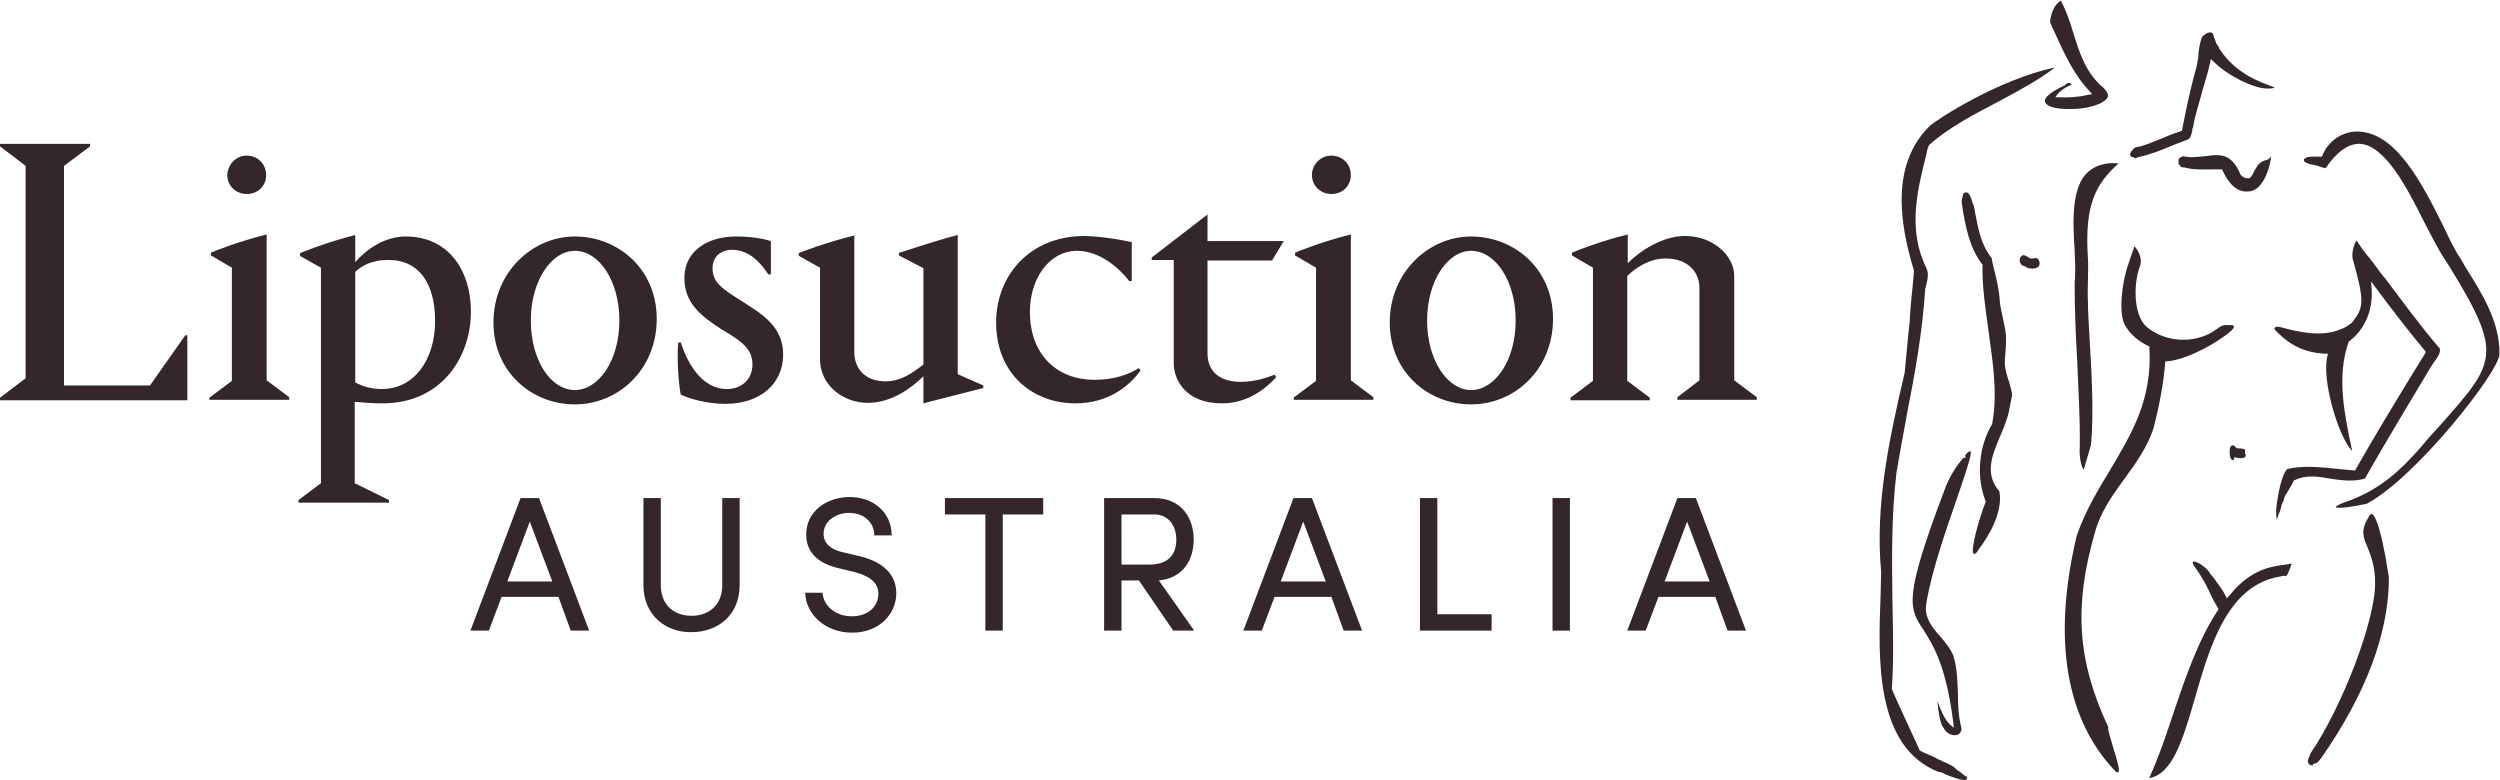 <?xml version="1.0" encoding="utf-8"?>
<!-- Generator: Adobe Illustrator 25.4.1, SVG Export Plug-In . SVG Version: 6.00 Build 0)  -->
<svg version="1.1" id="Layer_1" xmlns="http://www.w3.org/2000/svg" xmlns:xlink="http://www.w3.org/1999/xlink" x="0px" y="0px"
	 viewBox="0 0 488.4 152.4" style="enable-background:new 0 0 488.4 152.4;" xml:space="preserve">
<style type="text/css">
	.st0{fill:#34272A;}
</style>
<g>
	<path class="st0" d="M391.7,71.6c-0.1-0.8,0-1.9,0.1-3c0.1-1.1,0.1-2.2,0.1-3c-0.1-1.2-0.4-2.3-0.6-3.4c-0.2-1.1-0.5-2-0.6-3.2
		c-0.2-2.8-0.7-4.6-1.1-6.2c-0.2-0.8-0.4-1.6-0.5-2.4l0,0l0,0c-2-2.4-2.6-5.5-3.2-8.6c-0.1-0.7-0.2-1.3-0.4-1.9l-0.1-0.1l-0.1-0.4
		c-0.2-0.6-0.5-1.6-1-1.8h-0.1l0,0l0,0h-0.1c-0.1,0-0.2,0-0.5,0.1l0,0v0.1l-0.1,0.2c-0.1,0.4-0.1,0.6-0.2,0.8v0.1
		c-0.1,0.4-0.1,0.7,0,1.1c0,0.1,0.1,0.4,0.1,0.5l0,0l0,0v0.2c0.6,3.7,1.4,7.7,3.8,10.9l0.1,0.1v0.1c-0.1,4.2,0.6,8.6,1.2,13
		c0.8,6,1.8,12.1,0.7,17.9v0.1c-2.6,4.3-3.2,10.3-1.3,15.1v0.1v0.1c-1.2,3-2.9,9-2.4,10c0,0.1,0.1,0.1,0.2,0.1l0,0
		c0.2,0,0.5-0.2,0.8-0.8c2.4-3.1,4.8-7.7,4.1-11.4c-3-3.5-1.4-7.1,0.2-10.9c0.7-1.6,1.3-3.2,1.7-4.8v-0.2c0.5-2.4,0.6-2.9,0.6-3
		c-0.1-0.8-0.4-1.7-0.6-2.5C392.1,73.5,391.9,72.7,391.7,71.6z"/>
	<path class="st0" d="M383.9,89l0.1,0.5l-0.4-0.1l-0.5,0.6c-1.3,1.6-2.4,3.5-3.1,5.4c-8.2,21.6-7.1,23.4-4.2,27.7
		c1.9,3,4.4,7,5.8,18.1l0.1,1l-0.7-0.6c-1.1-1-1.8-2.8-2.3-4.1l-0.1-0.2c0-0.1,0-0.2-0.1-0.2c0.1,1.6,0.6,4.4,1.1,5l0.1,0.1
		c0.4,1,1.7,1.6,2.5,1.4c0.6-0.1,1-0.6,1-1.3c-0.6-2.3-0.7-4.6-0.7-6.8c-0.1-2.3-0.1-4.7-0.8-7.1c-0.4-1.4-1.6-2.8-2.6-4
		c-1.6-1.8-3.2-3.7-2.8-6.4c1.2-7.1,4.1-15,6.1-20.9c1.3-3.8,2.4-7,2.6-8.4c0-0.2,0-0.5,0-0.6C384.5,88.3,384.3,88.4,383.9,89z"/>
	<path class="st0" d="M416.1,30.2c0,0.1,0.1,0.2,0.2,0.4l0,0h0.1l0.5,0.2c0.2,0.2,0.4,0.1,0.6,0c0.1,0,0.1-0.1,0.2-0.1h0.1
		c2.2-0.5,4.3-1.3,6.4-2.2c1-0.4,2-0.8,3.1-1.2c0.7-0.2,0.8-1.1,1-1.8c0-0.4,0.1-0.6,0.2-0.8c0-0.7,0.6-2.9,1.3-5.3
		c0.8-3,1.6-5.3,2-7.3l0.1-0.6l0.5,0.5c2.9,2.9,8,5.3,10.5,5.3c0.1,0,0.2,0,0.4,0c0.6,0,0.8-0.1,1.1-0.2c-0.2-0.1-0.6-0.2-1-0.4
		c-2.3-0.8-6.8-2.6-9.7-7c-0.1-0.1-0.2-0.2-0.2-0.4c-0.2-0.4-0.5-0.7-0.6-1c-0.1-0.4-0.2-0.7-0.4-1V7.2c-0.1-0.5-0.2-0.7-0.4-0.8
		c-0.4-0.2-1.1,0-1.9,0.8c-0.1,0.2-0.5,1.3-0.7,3.1v0.4c-0.1,1.1-0.4,2.6-0.7,3.5c-1,3.6-1.8,7.6-2.5,11.1v0.2l-0.2,0.1
		c-1.2,0.4-2.3,0.8-3.4,1.3c-1.9,0.7-3.6,1.6-5.6,1.9c-0.1,0.1-0.2,0.2-0.4,0.4c-0.2,0.2-0.5,0.5-0.5,0.8l0,0
		C416.1,30,416.1,30.2,416.1,30.2z"/>
	<path class="st0" d="M423,70.8v-0.2h0.2c3.7-0.2,9.7-3.4,12.6-5.9c0.2-0.2,0.7-0.6,0.6-1c-0.1-0.2-0.7-0.2-1.3-0.2
		c-0.1,0-0.4,0-0.5,0c-0.6,0.1-1,0.4-1.4,0.7c-0.4,0.2-0.8,0.6-1.6,1c-4,2-9,1.4-12.3-1.4c-2.6-2.4-2.5-8.6-1.2-11.9
		c0.5-1.6-0.5-3.1-1.1-3.8c-0.4,1-1.1,3.2-1.2,3.5c-1.2,3.2-2,9.4-0.7,11.9c1,1.7,2.5,3.1,4.6,4.1l0.2,0.1v0.2
		c0.6,10.1-3.4,16.7-7.6,23.8c-2.4,4-4.9,8-6.6,13c-6,25.2,0.7,38.9,7.6,46c0.2,0.2,0.4,0.2,0.5,0.2c0.4-0.2,0-1.8-1.1-5.3
		c-0.6-2.2-1-3.1-0.8-3.5c-6.1-13-6.8-23.7-2.6-38.2c1.1-4,3.5-7.3,5.9-10.6l0,0c2.2-3,4.3-6,5.5-9.6C422,78.7,422.7,74.5,423,70.8z
		"/>
	<path class="st0" d="M443.7,30.6C443.7,30.6,443.7,30.5,443.7,30.6L443.7,30.6h-0.1c-0.1,0.4-0.8,0.7-1.3,0.8
		c-1.1,0.4-1.4,1.2-1.9,2c-0.2,0.5-0.5,1-0.8,1.3l-0.1,0.1h-0.1c-0.6,0.1-1.2-0.1-1.7-0.7c-1.7-4.2-4.1-4-6.8-3.6
		c-1.4,0.1-2.9,0.4-4.4,0c-0.1,0.1-0.2,0.1-0.4,0.2c-0.2,0.1-0.5,0.2-0.5,0.6l0,0v0.1v0.1c0,0.1,0,0.2,0,0.4l0,0v0.1l0.4,0.5
		c0.1,0.2,0.2,0.2,0.5,0.2h0.2c1.7,0.5,3.6,0.4,5.4,0.4c0.5,0,1.1,0,1.6,0c0.1,0,0.1,0,0.2,0h0.2l0.1,0.2c1.3,2.9,3.1,4.3,4.9,4.1
		C441.3,37.5,443.1,34.7,443.7,30.6z"/>
	<path class="st0" d="M481.6,52.1L481.6,52.1l-0.8-1.4c-1.1-1.6-2.2-3.8-3.4-6.4c-4.1-8.2-9.2-18.4-16.7-18.6c-3-0.1-5.9,1.8-7,4.7
		l-0.1,0.2H453c-1,0-2.2-0.1-2.8,0.4l-0.1,0.1v0.1v0.1c0,0.4,0.5,0.5,1.2,0.8h0.1c0.1,0,0.5,0.1,1,0.2c0.5,0.1,1.1,0.4,1.7,0.5
		l0.2,0.1l0,0c2.3-3.4,4.6-4.9,6.8-4.8c4.9,0.4,9.1,8.5,12.5,15.3c1.6,3.1,3.1,6,4.3,7.7l0.7,1.1c10.5,17.1,9,18.6-2,31
		c-1.2,1.3-2.4,2.6-3.7,4.2c-4.3,4.9-8.2,8.3-14.2,10.5c-1.8,0.6-2.4,1-2.4,1.2c0,0,0.1,0.1,0.8,0.1c1.8,0,5.3-0.8,5.3-0.8
		c9.7-5.2,25.9-25.9,25.9-29.2C488.4,62.8,484.8,57.2,481.6,52.1z"/>
	<path class="st0" d="M444.6,110.6c-3.5,0.6-6.5,2.5-9.2,5.9l-0.4,0.4l-0.2-0.5c-0.6-1.2-1.6-2.5-2.4-3.6c-0.2-0.2-0.5-0.6-0.6-0.7
		l-0.1-0.1v-0.1c-0.6-1-2.4-2.2-3.1-2.2l0,0c-0.1,0-0.2,0-0.2,0.1c-0.1,0.1,0,0.5,0.4,1c1.4,1.9,2.4,3.8,3.1,5.4
		c0.5,1.1,1,1.9,1.4,2.6l0.1,0.2l-0.1,0.2c-4,6-6.6,13.9-9,21c-1.4,4.3-2.9,8.5-4.4,11.7v0.1c4.6-0.8,6.6-7.7,8.9-15.6
		c3-10.5,6.5-22.2,16.8-23.8c0.2-0.1,0.4-0.1,0.7-0.1c0.1,0,0.2,0,0.4,0c0.2-0.2,0.8-1.7,1-2.4C446.6,110.3,444.9,110.5,444.6,110.6
		L444.6,110.6z"/>
	<path class="st0" d="M455.2,93.5v0.4V93.5L455.2,93.5c2.4,0.4,4.8,0.6,6.8,0c3.8-6.7,8.8-15,12.7-21.5c0.1-0.2,0.4-0.6,0.7-1.1
		c1-1.3,1.7-2.5,1-3.1c-3.7-4.3-7.1-9-10.5-13.5l-0.2-0.2c-1-1.2-1.8-2.5-2.8-3.7c-0.6-0.6-2-2.6-2.5-3.4c-0.5,0.5-1,2.3-0.8,3.5
		c2.4,8.5,2.2,9.6-0.1,12.5c-0.2,0.2-1.2,1-2.2,1.3c-3.6,1.6-8.2,0.6-11.8-0.4c-0.4-0.1-0.7-0.1-1,0c-0.1,0.1-0.2,0.4-0.2,0.4
		c3,3.2,5.9,4.6,10,4.8h0.5l-0.1,0.4c-1.2,4.3,1.9,15.3,4.7,18.5h0.1c-1.4-6.7-3.1-14.3-0.7-21.1v-0.1l0.1-0.1
		c3.1-2.3,4.8-6.2,4.4-10.6l-0.1-1.2l0.7,1c3.1,4.2,6.4,8.5,9.9,12.7l0.1,0.2l-0.1,0.2c-1,1.6-1.9,3.1-2.9,4.7
		c-3.6,5.9-7.3,12-10.7,18l-0.1,0.2h-0.2c-0.7-0.1-1.4-0.1-2.2-0.2c-2.2-0.2-4.4-0.5-6.6-0.5c-1.4,0-2.8,0.1-4.2,0.4
		c-0.7,0.5-1.4,2.6-1.9,5.5c-0.4,2-0.4,3.6-0.2,4.4c0.2-0.7,0.7-1.8,0.8-2.2c0-0.2,0.2-1,0.5-1.4l0.1-0.5c0.1-0.4,0.6-1.2,1.1-2
		c0.4-0.6,0.7-1.3,0.8-1.4v-0.2h0.2C450.6,92.7,452.9,93.1,455.2,93.5z"/>
	<path class="st0" d="M372.6,81.6L372.6,81.6L372.6,81.6z"/>
	<path class="st0" d="M383.9,151.6c-0.1-0.1-0.2-0.2-0.5-0.4l-0.1-0.1c-0.6-0.5-1.1-0.7-1.3-1l-0.1-0.1c-0.6-0.5-1.3-0.8-2-1.1
		c-0.4-0.1-0.7-0.4-1.1-0.5l-0.4-0.2c-0.8-0.5-1.8-0.8-2.6-1.2l-0.8-0.4v-0.1c-1-2.2-2.3-5-3.5-7.6c-0.7-1.6-1.4-3-1.9-4.3v-0.1
		v-0.1c0.4-5.8,0.2-11.5,0.1-17.2c-0.1-8.2-0.2-16.6,0.8-24.9c0.6-3.6,1.3-7.4,2-11.1v-0.1c1.6-8,3.1-16.5,3.6-24.5
		c0-0.1,0-0.2,0.1-0.5c0.2-1,0.8-2.5,0.1-3.8c-3.6-7.4-1.8-14.9,0-22c0.1-0.6,0.2-1.2,0.5-1.8v-0.1l0.1-0.1c3.8-3.4,8.8-6,13.6-8.5
		c4.1-2.2,7.8-4.2,10.8-6.5l0,0v-0.1c-11.2,2.5-22.7,10-24.3,11.4c-6.1,6-7.1,15.3-3.1,28.2V53v0.1c-0.2,2.8-0.6,5.8-0.8,8.9v0.6
		c-0.4,3.5-0.7,7.1-1,10.2c-3.1,13.2-5.8,25.9-4.6,38.9c0,1.4-0.1,2.9-0.1,4.4c-0.5,12.6-1.1,29.8,11.3,34.7h0.1h0.1
		c0.4,0.1,0.7,0.2,1.2,0.5c1.3,0.5,2.8,1.1,3.8,1.1l0,0h0.1l0.1-0.1l0.1-0.1h0.1c0-0.1,0-0.2-0.1-0.5L383.9,151.6z"/>
	<path class="st0" d="M411.8,18.9L411.8,18.9c0.1-0.7-0.4-1.2-0.8-1.7c-3.5-2.8-4.8-7-6-10.9c-0.6-2-1.3-4.1-2.3-6L402.4,0l0.1,0.2
		c-1.2,0.7-1.9,2.6-2,4.1c0.2,0.6,0.5,1.2,0.8,1.8c1.8,4,3.8,8.5,7,11.8l0.4,0.5l-0.6,0.1c-2.2,0.5-4,0.6-6,0.5h-0.6l0.4-0.5
		c0.4-0.6,1.3-1.3,2.8-2c0-0.1-0.1-0.2-0.2-0.2c-0.1,0-0.1-0.1-0.2-0.1c-0.1,0-0.1,0-0.2,0c-0.1,0-0.6,0.2-0.6,0.4
		c-3.4,1.6-4.1,2.6-4,3.2c0.1,0.7,1.1,1.2,2.8,1.4c0.7,0.1,1.6,0.1,2.4,0.1C407.3,21.3,411.1,20.5,411.8,18.9z"/>
	<path class="st0" d="M405.3,48.9h-0.4H405.3c0.1,2.4,0.2,4.6,0,6.4c0,5,0.2,10.2,0.5,15.1c0.2,5.5,0.6,11.3,0.5,16.9
		c-0.1,1.4,0.1,3.4,0.7,4.4h0.1c0.6-2,1.3-4.4,1.4-4.8l0,0l0,0c0.6-6.5,0.1-14.4-0.4-22.9c-0.1-1.7-0.2-3.5-0.2-5.2
		c-0.1-1.3,0-2.8,0-4.1c0-1.4,0.1-2.9,0-4.2C407.2,40,409.4,36,413.8,32v-0.5v0.4c-2.5-0.2-4.4,0.4-5.9,1.7
		C404.7,36.5,404.9,43.1,405.3,48.9z"/>
	<path class="st0" d="M463.3,100.4c-0.2,0-0.5,0.4-0.6,0.7c-1.6,2.5-1,4-0.1,6c0.6,1.6,1.4,3.6,1.4,6.7c0.1,7.3-6.4,24.3-12.7,33.5
		c0,0.2-0.1,0.5-0.2,0.6c-0.2,0.5-0.4,0.8-0.1,1.2v0.1l0,0l0,0l0.1,0.1c0.1,0.1,0.2,0.2,0.5,0.2l0,0h0.1l0.2,0.2l-0.1-0.4
		c0.2-0.1,0.5-0.1,0.6-0.2h0.1c0.2-0.1,0.5-0.4,0.6-0.5c0-0.1,0.1-0.1,0.1-0.2l0.2-0.2c8.8-12.6,13.3-24.5,13.3-35.4
		C464.9,101.1,463.6,100.4,463.3,100.4z"/>
	<path class="st0" d="M438.2,87.7c-0.2-0.1-0.6-0.1-0.8-0.1h-0.1h-0.1c-0.2,0-0.5-0.2-0.6-0.4c-0.1-0.1-0.2-0.2-0.4-0.2l0,0l0,0l0,0
		c-0.5,0-0.6,0.7-0.6,1c-0.1,1,0.2,1.9,0.6,1.9c0.1,0,0.2-0.1,0.2-0.2l0.1-0.4l0.4,0.1c0.7,0.2,1.4,0.1,1.7-0.1c0,0,0.2-0.1,0.1-0.6
		h-0.1v-0.1l0,0v-0.2l0,0l0,0v-0.1v-0.2C438.6,87.8,438.5,87.7,438.2,87.7L438.2,87.7L438.2,87.7z"/>
	<path class="st0" d="M398,50.5L398,50.5c-0.2-0.1-0.5-0.1-0.7,0l-0.1-0.1v0.1c-0.5,0.1-0.8-0.1-1.2-0.4c-0.5-0.2-0.7-0.4-1-0.1
		c-0.4,0.2-0.5,0.7-0.4,1.2c0.1,0.2,0.2,0.6,0.6,0.7s0.6,0.2,0.8,0.4c1.2,0.4,2.2,0.1,2.4-0.5C398.6,51.3,398.3,50.6,398,50.5z"/>
</g>
<g>
	<path class="st0" d="M36.6,65.5v12.7H0v-0.5l5-3.8V32.4l-5-3.8v-0.5h17.6v0.5l-5.1,3.8v42.9h16.8l6.9-9.8H36.6z"/>
	<path class="st0" d="M40.9,77.7l4.4-3.3V52.3l-4.1-2.4v-0.5c0.2-0.2,5.6-2.3,10.9-3.6v28.5l4.4,3.3v0.5H40.9V77.7z M48.2,30.4
		c2.2,0,3.8,1.7,3.8,3.8s-1.6,3.7-3.8,3.7c-2.1,0-3.8-1.6-3.8-3.7C44.5,32.1,46.1,30.4,48.2,30.4z"/>
	<path class="st0" d="M76.1,98.2H58.3v-0.5l4.4-3.3V52.3L58.6,50v-0.5c0.2-0.2,5.4-2.2,10.8-3.6v5.3c2.2-2.5,5.7-5,9.9-5
		c8.2,0,12.7,6.5,12.7,14.7c0,8.7-5.6,17.9-17.3,17.9c-1.8,0-3.3-0.1-5.4-0.3v15.9l6.7,3.3v0.5H76.1z M69.4,53.1v21.6
		c1.4,0.8,3.2,1.3,5.2,1.3C80.9,76,85,70.3,85,62.7c0-8.1-3.8-11.9-8.9-11.9C72.6,50.7,70.6,52,69.4,53.1z"/>
	<path class="st0" d="M112.3,46.2c8.4,0,16,6.3,16,16.1c0,9.9-7.5,16.7-16,16.7c-8.4,0-15.9-6.3-15.9-16
		C96.4,53.2,104,46.2,112.3,46.2z M112.3,76.2c4.6,0,8.7-5.7,8.7-13.6c0-7.8-4-13.6-8.7-13.6c-4.6,0-8.6,5.9-8.6,13.6
		C103.7,70.4,107.6,76.2,112.3,76.2z"/>
	<path class="st0" d="M150.6,47.1v6.5h-0.5c-1.6-2.4-3.8-4.8-7.1-4.8c-2,0-3.8,1.2-3.8,3.6c0,2.9,2.1,4.1,5.5,6.3
		c4.1,2.6,8.3,5,8.3,10.6c0,5.5-4.3,9.6-11.3,9.6c-3.8,0-7.2-1.1-8.7-1.8c-0.4-1.8-0.8-6.8-0.5-10.2h0.5c1.2,3.8,4,9.1,9,9.1
		c2.9,0,5-1.9,5-4.8c0-3.1-2.2-4.6-6.1-6.9c-4-2.6-7.2-5.1-7.2-10c0-5.1,4.3-8.1,10.1-8.1C147.3,46.2,149.8,46.8,150.6,47.1z"/>
	<path class="st0" d="M156,49.5c0.2-0.2,5.6-2.2,10.9-3.5v22.8c0,3,1.9,5.7,6.1,5.7c3.1,0,5.5-1.8,7.4-3.3V52.4l-4.8-2.5v-0.5
		c0.2,0,6.2-2.1,11.5-3.5v27.2l5,2.2v0.5c-2,0.5-3.8,1-5.5,1.4c-2.8,0.7-5.8,1.5-6.2,1.6v-5.3c-2.3,2.3-6.3,5.2-10.8,5.2
		c-5.1,0-9.4-3.6-9.4-8.5V52.3l-4.1-2.3L156,49.5L156,49.5z"/>
	<path class="st0" d="M221.1,47.3v7.6h-0.5c-2-2.6-5.8-5.9-10.2-5.9c-5.4,0-9.2,5.4-9.2,11.9c0,8.5,5.4,13.3,12.6,13.3
		c4,0,6.8-1.1,8.7-2.3l0.3,0.5c-2,2.8-6.1,6.4-12.7,6.4c-8.4,0-15.5-5.8-15.5-15.8c0-9,6.4-16.9,17.3-16.9
		C215.8,46.2,219.7,47,221.1,47.3z"/>
	<path class="st0" d="M235.9,69.1c0,3,1.9,5.5,6.5,5.5c2.7,0,5.1-0.8,6.6-1.4l0.3,0.5c-1.8,2-5.4,5.1-10.6,5.1
		c-6.9,0-9.4-4.4-9.4-7.9V50.8H225v-0.5l10.9-8.4v5.2h14.9l-2.3,3.8h-12.6L235.9,69.1L235.9,69.1z"/>
	<path class="st0" d="M252.7,77.7l4.4-3.3V52.3l-4.1-2.4v-0.5c0.2-0.2,5.6-2.3,10.9-3.6v28.5l4.4,3.3v0.5h-15.5L252.7,77.7
		L252.7,77.7z M260.1,30.4c2.2,0,3.8,1.7,3.8,3.8s-1.6,3.7-3.8,3.7c-2.1,0-3.8-1.6-3.8-3.7C256.3,32.1,258,30.4,260.1,30.4z"/>
	<path class="st0" d="M287.4,46.2c8.4,0,16,6.3,16,16.1c0,9.9-7.5,16.7-16,16.7c-8.4,0-15.9-6.3-15.9-16
		C271.5,53.2,279.1,46.2,287.4,46.2z M287.4,76.2c4.6,0,8.7-5.7,8.7-13.6c0-7.8-4-13.6-8.7-13.6c-4.6,0-8.6,5.9-8.6,13.6
		C278.8,70.4,282.8,76.2,287.4,76.2z"/>
	<path class="st0" d="M306.8,77.7l4.4-3.3V52.3l-4.1-2.4v-0.5c0.2-0.2,5.6-2.3,10.9-3.6v5.6c2.3-2.3,6.7-5.3,11.2-5.3
		c5.4,0,9.6,3.8,9.6,7.8v20.4l4.4,3.3v0.5h-15.5v-0.5l4.3-3.3V56.2c0-2.9-2.1-5.7-6.6-5.7c-3.3,0-5.9,1.9-7.5,3.4v20.5l4.4,3.3v0.5
		h-15.5L306.8,77.7L306.8,77.7z"/>
</g>
<g>
	<path class="st0" d="M109.1,116.6H98l-2.5,6.6h-3.6l9.8-25.9h3.6l9.8,25.9h-3.6L109.1,116.6z M107.9,113.6l-4.4-11.7l-4.4,11.7
		H107.9z"/>
	<path class="st0" d="M125.7,114.3v-17h3.4v17c0,4.1,2.8,6,6,6s6-1.9,6-6v-17h3.4v17c0,5.9-4.3,9.2-9.4,9.2
		C130.1,123.6,125.7,120.2,125.7,114.3z"/>
	<path class="st0" d="M157.3,115.8h3.4c0.1,2.3,2.3,4.6,5.7,4.6s5.2-2.1,5.2-4.4c0-2.5-2.3-3.6-4.5-4.2l-3.3-0.8
		c-5.5-1.3-6.3-4.5-6.3-6.6c0-4.5,4-7.3,8.5-7.3s8.2,2.9,8.2,7.5h-3.4c0-2.6-2.1-4.4-4.9-4.4c-2.6,0-5,1.6-5,4.1
		c0,0.9,0.3,2.8,3.8,3.6l3.4,0.8c4.4,1.1,7,3.5,7,7.2c0,4-3.3,7.7-8.6,7.7C161,123.6,157.4,119.8,157.3,115.8z"/>
	<path class="st0" d="M203.8,100.5h-7.9v22.7h-3.4v-22.7h-7.9v-3.2h19.2L203.8,100.5L203.8,100.5z"/>
	<path class="st0" d="M222.5,113.4h-3.4v9.8h-3.4V97.3h9.7c5.6,0,7.8,4.1,7.8,8.1c0,3.8-1.9,7.5-6.8,8l6.9,9.8h-4.1L222.5,113.4z
		 M219.1,110.3h5.4c3.8,0,5.3-2,5.3-4.9s-1.7-4.9-4.3-4.9h-6.4V110.3z"/>
	<path class="st0" d="M260.1,116.6H249l-2.5,6.6h-3.6l9.8-25.9h3.6l9.8,25.9h-3.6L260.1,116.6z M259,113.6l-4.4-11.7l-4.4,11.7H259z
		"/>
	<path class="st0" d="M277.4,97.3h3.4V120h10.6v3.2h-14V97.3z"/>
	<path class="st0" d="M303.3,97.3h3.4v25.9h-3.4V97.3z"/>
	<path class="st0" d="M335.1,116.6H324l-2.5,6.6h-3.6l9.8-25.9h3.6l9.8,25.9h-3.6L335.1,116.6z M334,113.6l-4.4-11.7l-4.4,11.7H334z
		"/>
</g>
</svg>

